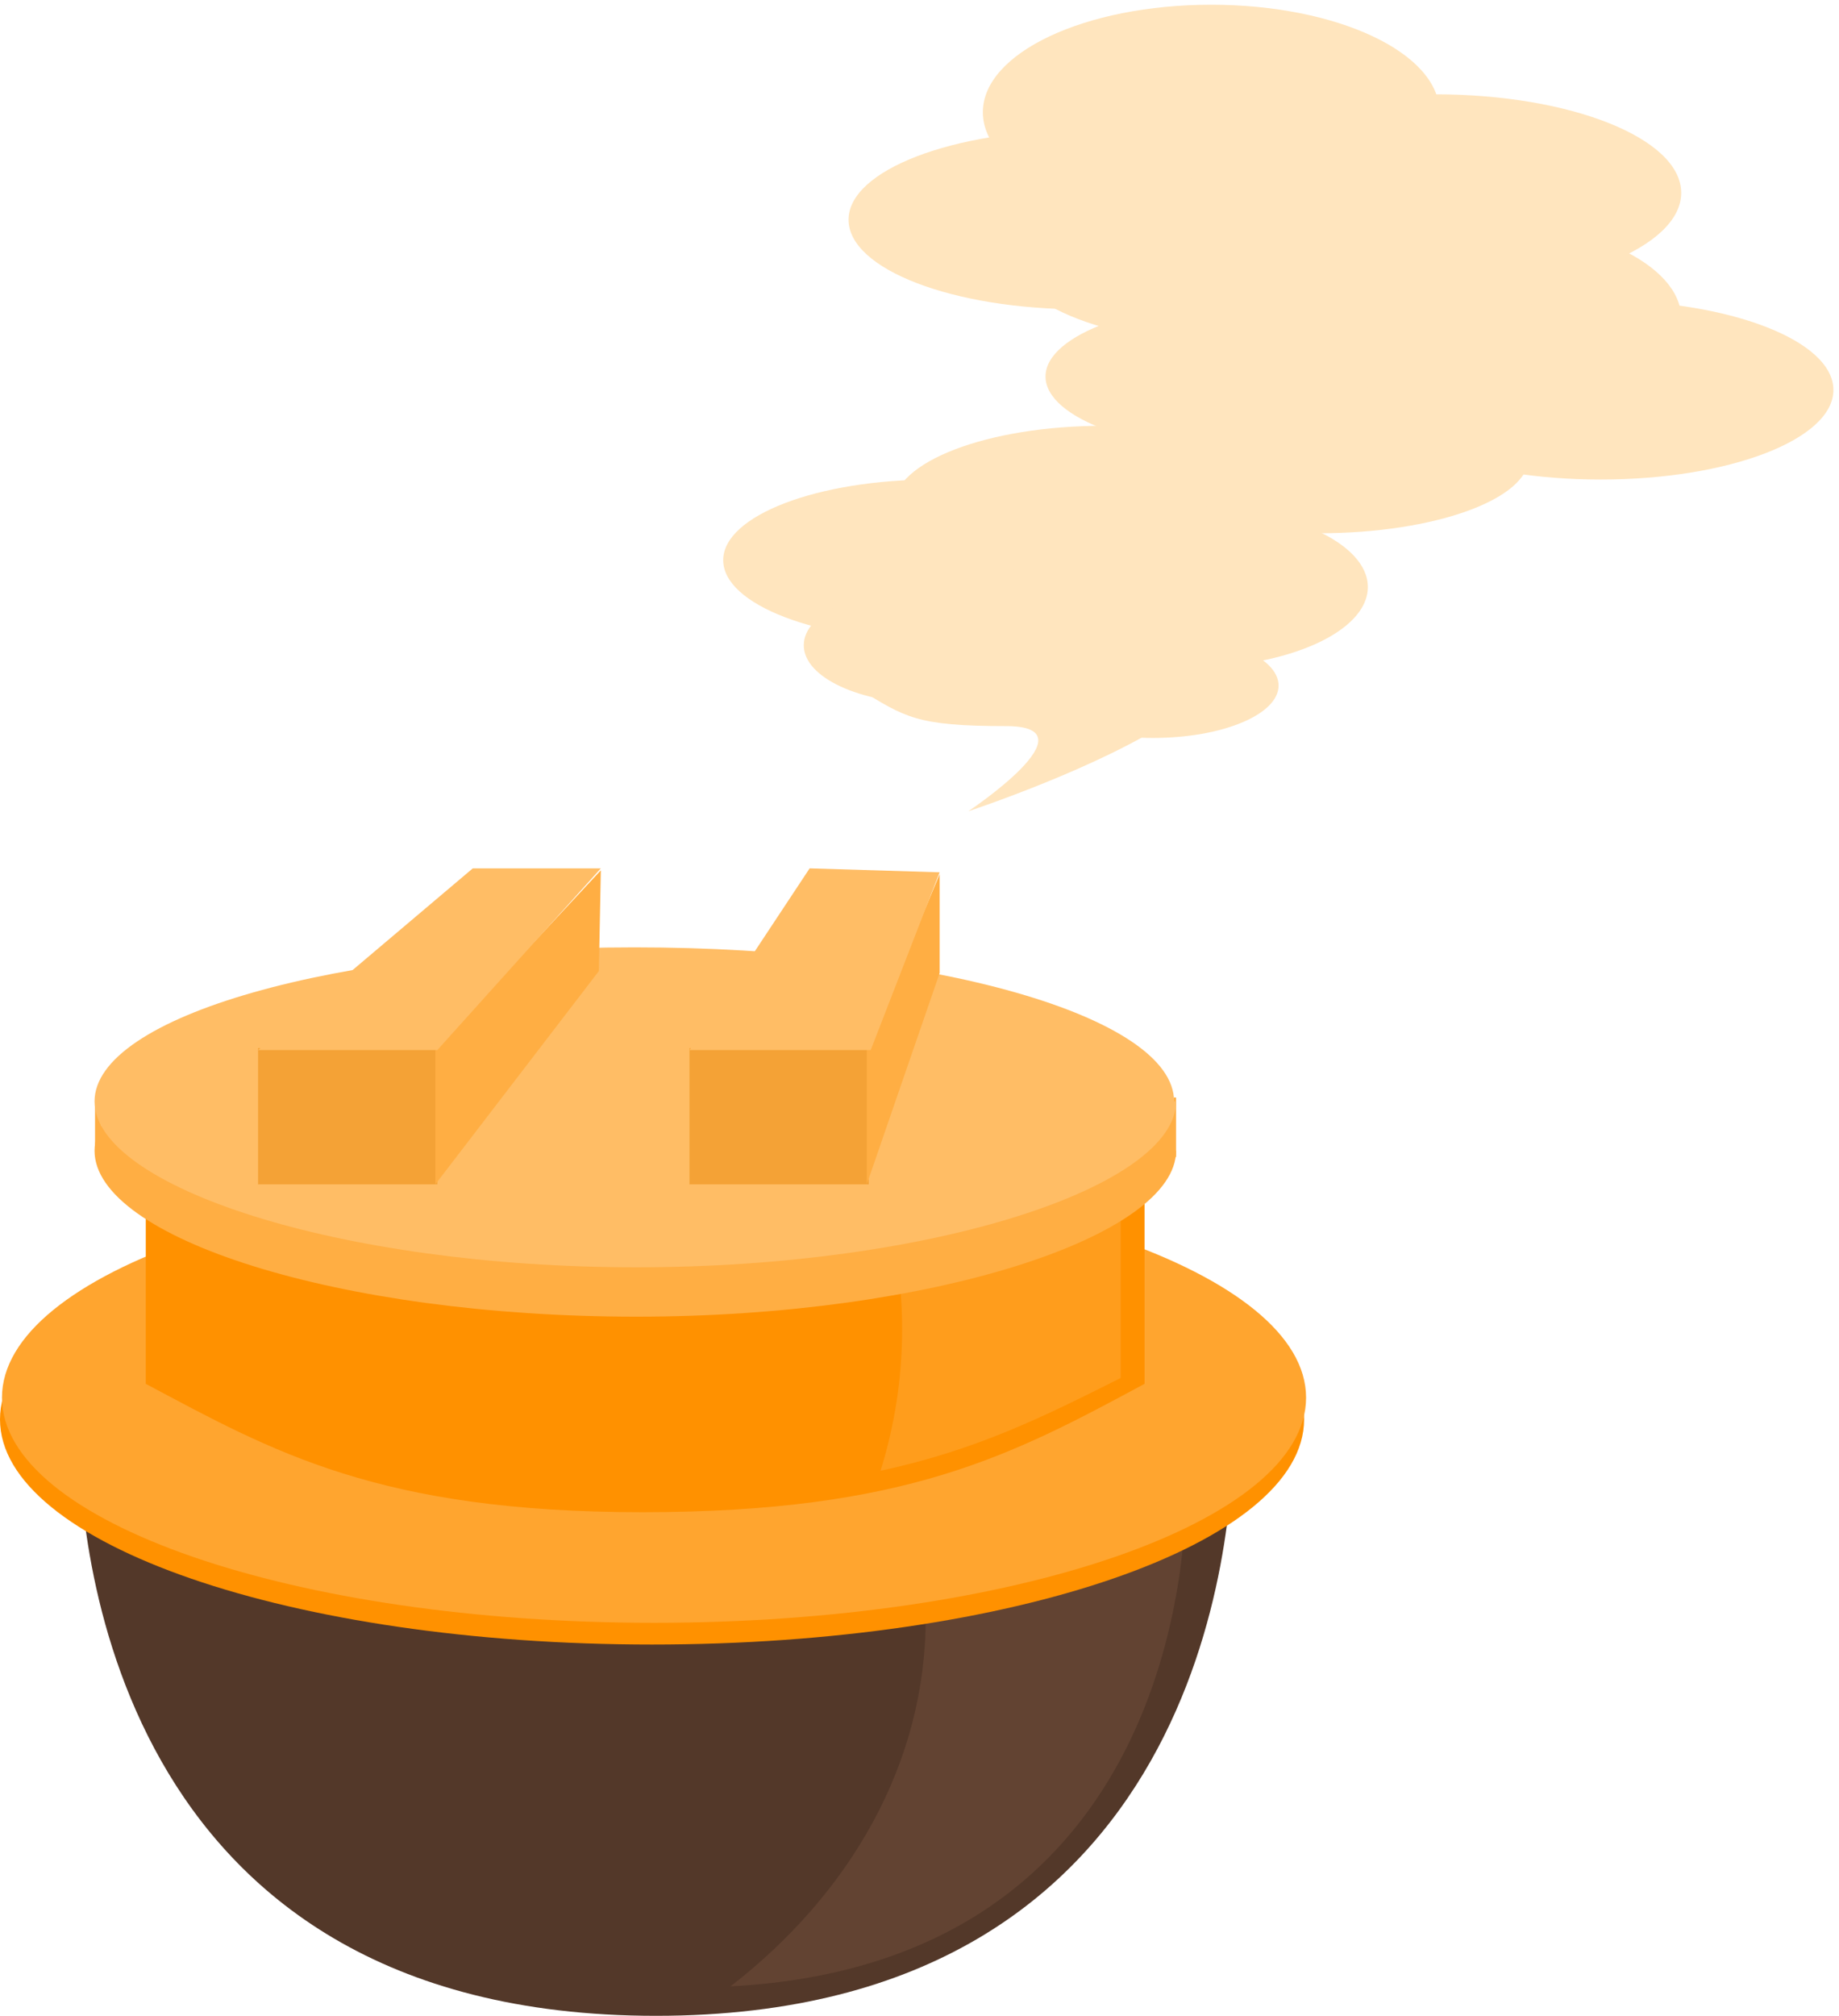 <svg width="178" height="195" viewBox="0 0 178 195" fill="none" xmlns="http://www.w3.org/2000/svg">
<ellipse cx="20.365" cy="9.533" rx="20.365" ry="9.533" transform="matrix(-1 0 0 1 162.727 21.256)" fill="#FFE5BE"/>
<ellipse cx="20.365" cy="7.366" rx="20.365" ry="7.366" transform="matrix(-1 0 0 1 147.994 36.855)" fill="#FFE5BE"/>
<ellipse cx="20.365" cy="7.366" rx="20.365" ry="7.366" transform="matrix(-1 0 0 1 141.928 29.056)" fill="#FFE5BE"/>
<ellipse cx="20.365" cy="7.799" rx="20.365" ry="7.799" transform="matrix(-1 0 0 1 127.196 41.188)" fill="#FFE5BE"/>
<ellipse cx="20.365" cy="7.799" rx="20.365" ry="7.799" transform="matrix(-1 0 0 1 110.73 46.388)" fill="#FFE5BE"/>
<ellipse cx="17.332" cy="7.799" rx="17.332" ry="7.799" transform="matrix(-1 0 0 1 132.396 48.988)" fill="#FFE5BE"/>
<path d="M83.236 66.716C79.745 64.602 82.509 62.898 84.327 62.311L99.057 59.227C103.057 60.255 111.604 62.663 113.786 64.073C116.518 65.838 116.011 67.84 113.786 69.359C106.678 74.214 93.72 78.479 93.72 78.479C93.72 78.479 106.109 70.24 97.381 70.24C88.652 70.24 87.601 69.359 83.236 66.716Z" fill="#FFE5BE"/>
<ellipse cx="12.133" cy="5.633" rx="12.133" ry="5.633" transform="matrix(-1 0 0 1 102.064 56.787)" fill="#FFE5BE"/>
<ellipse cx="22.532" cy="8.666" rx="22.532" ry="8.666" transform="matrix(-1 0 0 1 127.196 12.59)" fill="#FFE5BE"/>
<ellipse cx="22.532" cy="8.666" rx="22.532" ry="8.666" transform="matrix(-1 0 0 1 142.795 16.057)" fill="#FFE5BE"/>
<ellipse cx="22.532" cy="8.666" rx="22.532" ry="8.666" transform="matrix(-1 0 0 1 177.459 29.056)" fill="#FFE5BE"/>
<ellipse cx="22.098" cy="10.399" rx="22.098" ry="10.399" transform="matrix(-1 0 0 1 139.328 0.458)" fill="#FFE5BE"/>
<ellipse cx="23.832" cy="9.533" rx="23.832" ry="9.533" transform="matrix(-1 0 0 1 162.727 9.124)" fill="#FFE5BE"/>
<ellipse cx="12.159" cy="5.066" rx="12.159" ry="5.066" transform="matrix(-1 0 0 1 123.756 61.253)" fill="#FFE5BE"/>
<path d="M119.362 138.832C119.362 148.002 116.693 195 63.495 195C10.297 195 7.627 148.002 7.627 138.832C7.627 129.661 32.606 151.25 63.495 151.25C94.384 151.25 119.362 129.661 119.362 138.832Z" fill="#533829"/>
<path fill-rule="evenodd" clip-rule="evenodd" d="M89.193 150.833C94.458 149.123 99.142 147.132 103.018 145.485C110.358 142.365 114.8 140.477 114.8 144.059C114.8 151.7 112.64 189.954 70.704 192.15C82.357 183.135 89.6 170.511 89.6 156.537C89.6 154.608 89.462 152.705 89.193 150.833Z" fill="#624332"/>
<path d="M63.113 159.083C97.97 159.083 126.226 149.332 126.226 137.303C126.226 125.275 97.97 115.523 63.113 115.523C28.257 115.523 0 125.275 0 137.303C0 149.332 28.257 159.083 63.113 159.083Z" fill="#FF9100"/>
<path d="M63.304 156.981C98.16 156.981 126.417 147.23 126.417 135.201C126.417 123.173 98.16 113.422 63.304 113.422C28.448 113.422 0.191 123.173 0.191 135.201C0.191 147.23 28.448 156.981 63.304 156.981Z" fill="#FFA52F"/>
<path d="M62.541 123.165C43.474 123.165 26.122 120.3 14.11 115.523V133.864C26.313 140.36 36.609 146.283 62.16 146.283C87.71 146.283 98.007 140.742 110.782 133.864V115.523C98.769 120.109 81.609 123.165 62.35 123.165H62.541Z" fill="#FF9100"/>
<path fill-rule="evenodd" clip-rule="evenodd" d="M85.232 142.271C86.595 137.889 87.318 133.31 87.318 128.598C87.318 126.377 87.157 124.185 86.845 122.029C95.122 120.831 102.471 119.066 108.477 116.93V133.297C101.105 136.995 94.595 140.26 85.232 142.271Z" fill="#FF9D1C"/>
<path d="M113.832 106.162V111.893C113.832 111.893 112.688 113.422 112.688 113.231C112.688 113.04 112.688 110.365 112.688 110.365L113.641 106.162H113.832Z" fill="#FFAE43"/>
<path d="M113.832 111.32C113.832 119.535 90.379 127.368 61.588 127.368C32.796 127.368 9.152 119.726 9.152 111.32C9.152 102.914 32.605 96.418 61.397 96.418C90.189 96.418 113.642 103.105 113.642 111.32H113.832Z" fill="#FFAE43"/>
<path d="M9.199 106.761V111.603L10.168 111.119V110.151L9.199 106.761Z" fill="#FFAE43"/>
<path d="M113.832 106.544C113.832 114.759 90.379 122.592 61.588 122.592C32.796 122.592 9.152 114.759 9.152 106.544C9.152 98.329 32.605 91.642 61.397 91.642C90.189 91.642 113.642 98.329 113.642 106.544H113.832Z" fill="#FFBD65"/>
<path d="M42.33 101.385H24.979V114.568H42.33V101.385Z" fill="#F4A236"/>
<path d="M57.965 93.935L42.139 114.568V101.386L58.156 84.191L57.965 93.935Z" fill="#FFAE43"/>
<path d="M42.33 101.577H24.979L45.762 84H58.156L42.33 101.577Z" fill="#FFBD65"/>
<path d="M84.087 101.385H66.736V114.568H84.087V101.385Z" fill="#F4A236"/>
<path d="M90.951 94.126L83.897 114.568V101.386L90.951 84.573V94.126Z" fill="#FFAE43"/>
<path d="M84.278 101.577H66.736L78.367 84L90.951 84.382L84.278 101.577Z" fill="#FFBD65"/>
</svg>
